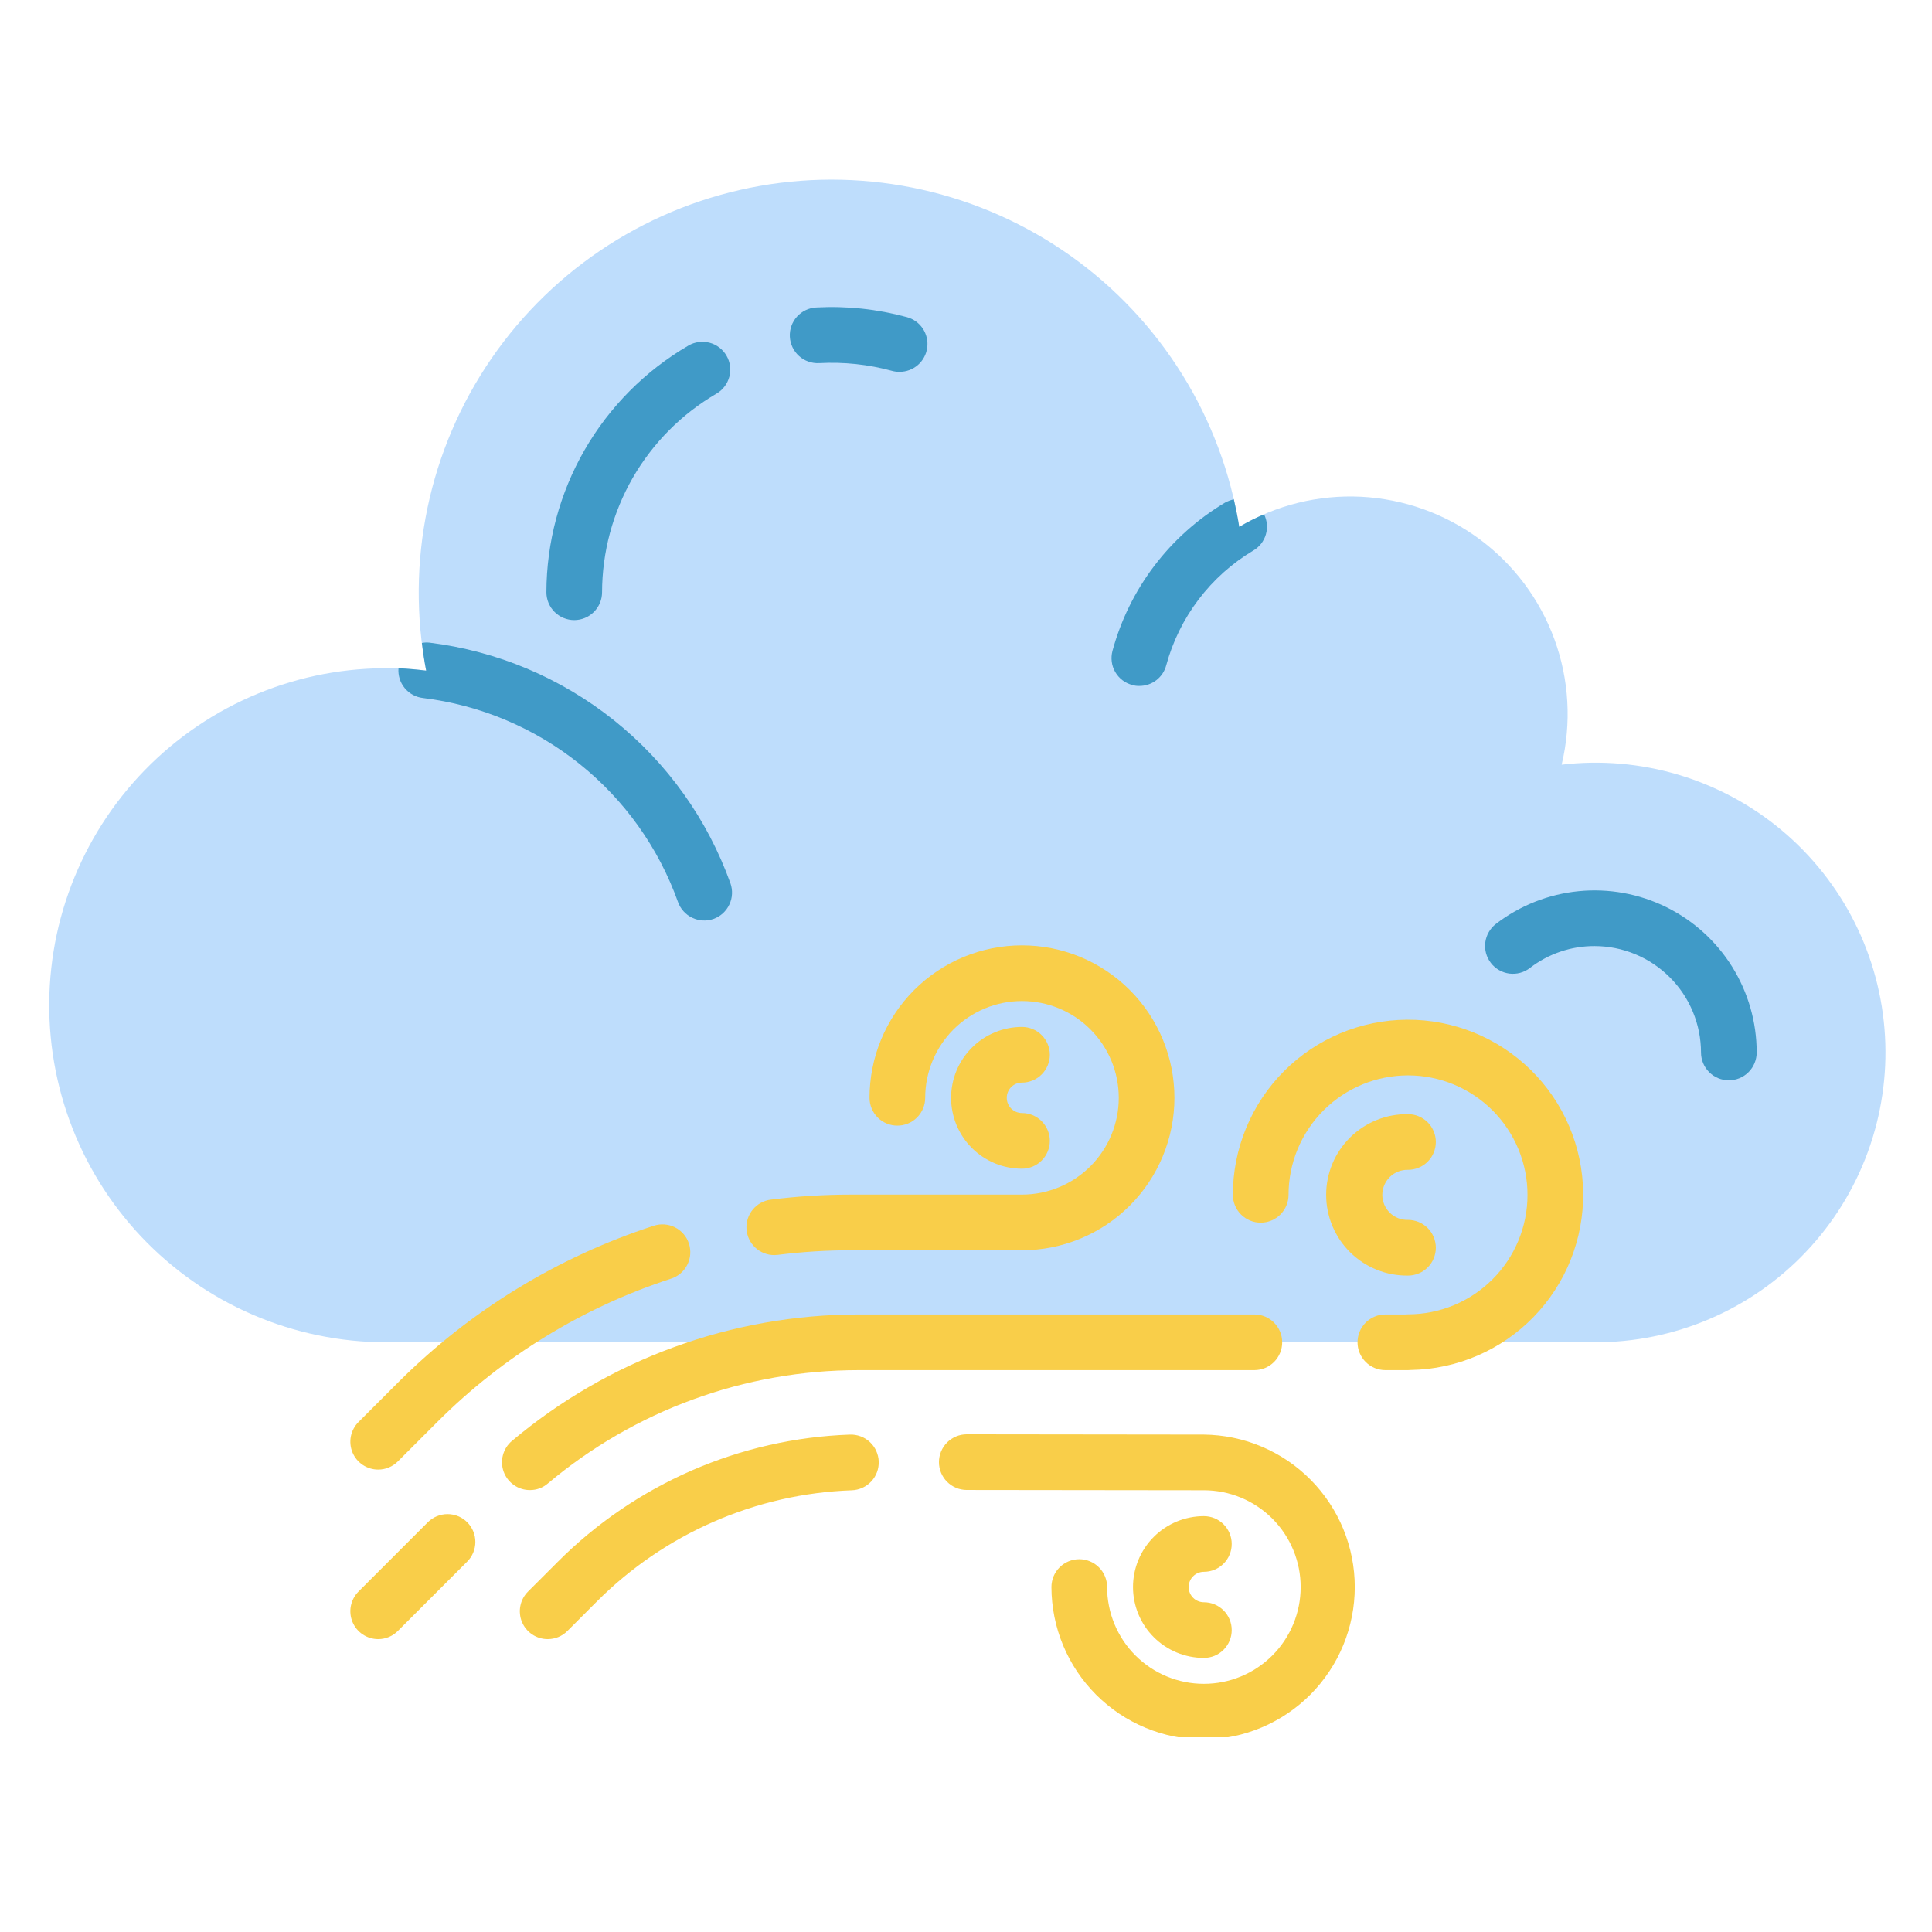 <svg xmlns="http://www.w3.org/2000/svg" xmlns:xlink="http://www.w3.org/1999/xlink" width="500" zoomAndPan="magnify" viewBox="0 0 375 375" height="500" preserveAspectRatio="xMidYMid meet" version="1.0"><defs><clipPath id="2c8ce95a26"><path d="M 182 278 L 263 278 L 263 337.203 L 182 337.203 Z M 182 278 " clip-rule="nonzero"/></clipPath></defs><rect x="-37.5" width="450" fill="#ffffff" y="-37.5" height="450" fill-opacity="1"/><rect x="-37.5" width="450" fill="#ffffff" y="-37.5" height="450" fill-opacity="1"/><path fill="#beddfc" d="M 309.512 260.539 C 310.469 260.543 311.426 260.52 312.379 260.477 C 313.336 260.43 314.289 260.359 315.238 260.266 C 316.191 260.172 317.141 260.055 318.086 259.914 C 319.031 259.77 319.973 259.605 320.91 259.414 C 321.848 259.223 322.777 259.008 323.703 258.773 C 324.629 258.535 325.551 258.273 326.461 257.988 C 327.375 257.703 328.281 257.395 329.176 257.066 C 330.074 256.734 330.961 256.379 331.84 256.004 C 332.719 255.629 333.59 255.23 334.449 254.809 C 335.305 254.391 336.152 253.949 336.988 253.484 C 337.828 253.02 338.648 252.535 339.461 252.031 C 340.273 251.523 341.07 251 341.855 250.453 C 342.641 249.906 343.41 249.34 344.168 248.754 C 344.922 248.168 345.664 247.562 346.387 246.941 C 347.113 246.316 347.82 245.676 348.516 245.016 C 349.207 244.355 349.883 243.68 350.539 242.984 C 351.195 242.293 351.836 241.582 352.457 240.855 C 353.078 240.129 353.684 239.387 354.266 238.629 C 354.848 237.871 355.414 237.102 355.957 236.316 C 356.504 235.527 357.027 234.73 357.531 233.918 C 358.035 233.105 358.516 232.277 358.977 231.441 C 359.438 230.605 359.879 229.754 360.297 228.895 C 360.715 228.035 361.113 227.168 361.484 226.285 C 361.859 225.406 362.211 224.516 362.539 223.621 C 362.867 222.723 363.172 221.816 363.457 220.902 C 363.738 219.988 363.996 219.07 364.234 218.141 C 364.469 217.215 364.68 216.285 364.867 215.348 C 365.055 214.41 365.219 213.469 365.359 212.52 C 365.5 211.574 365.617 210.625 365.707 209.676 C 365.801 208.723 365.867 207.77 365.91 206.816 C 365.953 205.859 365.973 204.902 365.965 203.949 C 365.961 202.992 365.93 202.035 365.875 201.082 C 365.82 200.129 365.742 199.176 365.637 198.223 C 365.535 197.273 365.406 196.324 365.258 195.383 C 365.105 194.438 364.93 193.5 364.73 192.562 C 364.531 191.629 364.309 190.699 364.062 189.773 C 363.816 188.852 363.547 187.934 363.25 187.023 C 362.957 186.113 362.641 185.211 362.301 184.32 C 361.961 183.426 361.602 182.539 361.215 181.664 C 360.832 180.789 360.426 179.926 359.996 179.07 C 359.566 178.215 359.117 177.371 358.645 176.539 C 358.176 175.707 357.684 174.891 357.168 174.082 C 356.656 173.277 356.121 172.484 355.566 171.703 C 355.016 170.926 354.441 170.16 353.848 169.41 C 353.254 168.66 352.645 167.926 352.012 167.207 C 351.383 166.488 350.734 165.785 350.07 165.098 C 349.402 164.414 348.719 163.742 348.02 163.094 C 347.32 162.441 346.602 161.809 345.871 161.195 C 345.137 160.578 344.391 159.984 343.629 159.406 C 342.863 158.832 342.086 158.273 341.297 157.738 C 340.504 157.199 339.699 156.684 338.883 156.188 C 338.066 155.691 337.234 155.219 336.395 154.766 C 335.551 154.312 334.699 153.879 333.836 153.469 C 332.973 153.059 332.098 152.672 331.215 152.309 C 330.332 151.941 329.438 151.598 328.539 151.277 C 327.637 150.957 326.727 150.66 325.812 150.387 C 324.895 150.113 323.973 149.863 323.043 149.637 C 322.117 149.41 321.18 149.207 320.242 149.031 C 319.305 148.852 318.359 148.695 317.414 148.566 C 316.465 148.434 315.516 148.328 314.562 148.246 C 313.609 148.164 312.656 148.105 311.699 148.07 C 310.746 148.035 309.789 148.027 308.832 148.043 C 307.879 148.059 306.922 148.098 305.969 148.16 C 305.016 148.223 304.062 148.312 303.113 148.426 C 303.594 146.418 303.926 144.387 304.109 142.332 C 304.293 140.277 304.328 138.223 304.207 136.164 C 304.09 134.102 303.824 132.062 303.406 130.043 C 302.988 128.023 302.426 126.043 301.719 124.105 C 301.012 122.168 300.168 120.293 299.184 118.48 C 298.203 116.664 297.094 114.934 295.859 113.281 C 294.621 111.629 293.273 110.078 291.809 108.625 C 290.344 107.172 288.781 105.832 287.121 104.605 C 285.461 103.383 283.723 102.285 281.898 101.316 C 280.078 100.348 278.199 99.516 276.254 98.824 C 274.312 98.129 272.328 97.582 270.305 97.18 C 268.281 96.777 266.242 96.523 264.18 96.418 C 262.121 96.316 260.062 96.363 258.012 96.562 C 255.957 96.762 253.93 97.105 251.926 97.602 C 249.926 98.098 247.969 98.738 246.062 99.52 C 244.152 100.301 242.309 101.219 240.535 102.27 C 240.324 100.965 240.082 99.66 239.809 98.367 C 239.531 97.07 239.227 95.781 238.887 94.504 C 238.547 93.223 238.18 91.953 237.777 90.691 C 237.375 89.43 236.941 88.176 236.477 86.938 C 236.012 85.695 235.52 84.469 234.996 83.25 C 234.469 82.035 233.914 80.832 233.332 79.645 C 232.746 78.457 232.133 77.285 231.492 76.125 C 230.848 74.969 230.176 73.828 229.477 72.703 C 228.777 71.578 228.051 70.469 227.297 69.383 C 226.543 68.293 225.762 67.223 224.957 66.172 C 224.148 65.121 223.316 64.094 222.461 63.086 C 221.602 62.074 220.719 61.09 219.812 60.125 C 218.906 59.16 217.973 58.219 217.02 57.297 C 216.066 56.379 215.09 55.484 214.094 54.613 C 213.094 53.742 212.078 52.898 211.035 52.078 C 209.996 51.258 208.938 50.465 207.859 49.695 C 206.777 48.93 205.68 48.191 204.566 47.477 C 203.449 46.762 202.316 46.078 201.164 45.422 C 200.016 44.766 198.852 44.137 197.668 43.539 C 196.488 42.938 195.293 42.367 194.082 41.828 C 192.875 41.289 191.652 40.781 190.418 40.301 C 189.184 39.82 187.938 39.371 186.68 38.953 C 185.426 38.539 184.156 38.152 182.883 37.797 C 181.605 37.441 180.32 37.117 179.031 36.828 C 177.738 36.535 176.441 36.277 175.137 36.051 C 173.832 35.824 172.52 35.629 171.207 35.469 C 169.891 35.305 168.574 35.176 167.254 35.082 C 165.934 34.984 164.609 34.922 163.285 34.891 C 161.961 34.859 160.641 34.859 159.316 34.895 C 157.992 34.93 156.668 34.996 155.348 35.098 C 154.027 35.199 152.711 35.332 151.398 35.496 C 150.082 35.66 148.773 35.859 147.469 36.09 C 146.164 36.32 144.867 36.582 143.578 36.879 C 142.285 37.172 141.004 37.5 139.727 37.859 C 138.453 38.215 137.188 38.605 135.934 39.027 C 134.676 39.449 133.434 39.898 132.199 40.383 C 130.965 40.867 129.746 41.379 128.539 41.922 C 127.328 42.465 126.137 43.039 124.957 43.641 C 123.777 44.242 122.613 44.875 121.465 45.535 C 120.316 46.195 119.188 46.883 118.074 47.598 C 116.957 48.316 115.863 49.059 114.785 49.828 C 113.711 50.602 112.652 51.398 111.613 52.219 C 110.578 53.043 109.559 53.891 108.562 54.766 C 107.57 55.637 106.594 56.535 105.645 57.457 C 104.695 58.379 103.766 59.324 102.863 60.289 C 101.957 61.258 101.078 62.246 100.223 63.258 C 99.367 64.27 98.539 65.301 97.734 66.355 C 96.93 67.406 96.152 68.477 95.402 69.57 C 94.652 70.66 93.926 71.77 93.23 72.895 C 92.535 74.023 91.867 75.164 91.227 76.324 C 90.59 77.484 89.98 78.66 89.398 79.848 C 88.816 81.039 88.266 82.242 87.746 83.461 C 87.223 84.68 86.734 85.906 86.273 87.148 C 85.812 88.391 85.383 89.645 84.984 90.906 C 84.586 92.168 84.219 93.441 83.883 94.723 C 83.547 96.004 83.246 97.293 82.973 98.59 C 82.703 99.887 82.465 101.188 82.258 102.496 C 82.051 103.805 81.875 105.117 81.734 106.434 C 81.594 107.75 81.484 109.07 81.406 110.391 C 81.332 111.715 81.289 113.035 81.277 114.359 C 81.266 115.684 81.289 117.008 81.344 118.332 C 81.398 119.656 81.484 120.977 81.605 122.293 C 81.727 123.613 81.879 124.93 82.066 126.238 C 82.25 127.551 82.469 128.855 82.719 130.156 C 81.617 130.027 80.508 129.922 79.402 129.848 C 78.293 129.773 77.184 129.727 76.07 129.707 C 74.961 129.688 73.852 129.699 72.738 129.734 C 71.629 129.773 70.52 129.84 69.414 129.934 C 68.305 130.027 67.203 130.152 66.102 130.301 C 65 130.453 63.906 130.633 62.812 130.836 C 61.723 131.043 60.637 131.277 59.555 131.539 C 58.477 131.801 57.402 132.09 56.34 132.406 C 55.273 132.723 54.219 133.066 53.168 133.438 C 52.121 133.809 51.086 134.207 50.059 134.629 C 49.031 135.051 48.016 135.5 47.008 135.977 C 46.004 136.449 45.012 136.949 44.035 137.477 C 43.055 138 42.09 138.551 41.141 139.125 C 40.188 139.703 39.254 140.301 38.332 140.922 C 37.41 141.543 36.508 142.191 35.621 142.859 C 34.734 143.527 33.863 144.219 33.012 144.93 C 32.156 145.641 31.324 146.375 30.508 147.133 C 29.695 147.887 28.898 148.664 28.125 149.457 C 27.348 150.254 26.594 151.07 25.859 151.902 C 25.125 152.738 24.414 153.59 23.723 154.461 C 23.031 155.328 22.363 156.219 21.719 157.121 C 21.074 158.027 20.453 158.945 19.852 159.883 C 19.254 160.82 18.68 161.77 18.129 162.734 C 17.582 163.699 17.055 164.68 16.555 165.672 C 16.055 166.664 15.582 167.668 15.133 168.684 C 14.684 169.699 14.262 170.727 13.863 171.766 C 13.469 172.805 13.098 173.852 12.754 174.906 C 12.41 175.965 12.094 177.031 11.805 178.102 C 11.516 179.176 11.254 180.254 11.02 181.34 C 10.785 182.426 10.582 183.52 10.402 184.613 C 10.223 185.711 10.074 186.812 9.953 187.918 C 9.828 189.02 9.734 190.129 9.668 191.238 C 9.602 192.348 9.566 193.457 9.555 194.566 C 9.547 195.68 9.566 196.789 9.613 197.898 C 9.66 199.008 9.734 200.117 9.84 201.223 C 9.941 202.328 10.074 203.434 10.234 204.531 C 10.395 205.633 10.582 206.727 10.797 207.816 C 11.016 208.906 11.258 209.988 11.527 211.066 C 11.797 212.145 12.098 213.215 12.422 214.277 C 12.746 215.34 13.102 216.395 13.48 217.438 C 13.859 218.48 14.262 219.516 14.695 220.539 C 15.129 221.562 15.586 222.574 16.066 223.578 C 16.551 224.578 17.059 225.562 17.594 226.539 C 18.125 227.512 18.684 228.473 19.27 229.418 C 19.852 230.367 20.457 231.297 21.086 232.211 C 21.715 233.129 22.371 234.027 23.047 234.906 C 23.723 235.789 24.418 236.652 25.137 237.5 C 25.859 238.348 26.598 239.176 27.359 239.984 C 28.125 240.793 28.906 241.578 29.707 242.348 C 30.508 243.117 31.332 243.867 32.172 244.594 C 33.012 245.32 33.871 246.023 34.746 246.707 C 35.621 247.391 36.516 248.051 37.426 248.688 C 38.336 249.328 39.262 249.941 40.199 250.531 C 41.141 251.121 42.098 251.688 43.066 252.23 C 44.039 252.773 45.02 253.289 46.016 253.781 C 47.012 254.273 48.023 254.738 49.043 255.18 C 50.062 255.621 51.094 256.035 52.133 256.422 C 53.176 256.809 54.227 257.172 55.285 257.504 C 56.344 257.84 57.41 258.148 58.488 258.426 C 59.562 258.707 60.645 258.961 61.73 259.184 C 62.82 259.41 63.914 259.605 65.012 259.777 C 66.109 259.945 67.211 260.086 68.316 260.199 C 69.422 260.312 70.531 260.398 71.641 260.453 C 72.75 260.512 73.859 260.539 74.969 260.539 Z M 309.512 260.539 " fill-opacity="1" fill-rule="nonzero"/><path fill="#409ac7" d="M 138.504 178.363 C 138.168 178.48 137.824 178.566 137.473 178.617 C 137.121 178.668 136.766 178.684 136.41 178.664 C 136.059 178.645 135.707 178.594 135.363 178.504 C 135.016 178.418 134.684 178.297 134.363 178.141 C 134.043 177.988 133.738 177.805 133.453 177.594 C 133.168 177.379 132.91 177.141 132.672 176.879 C 132.434 176.613 132.223 176.328 132.039 176.023 C 131.859 175.715 131.707 175.395 131.59 175.059 C 130.652 172.438 129.539 169.895 128.25 167.426 C 126.961 164.961 125.504 162.594 123.887 160.324 C 122.27 158.059 120.504 155.914 118.59 153.895 C 116.676 151.871 114.633 149.992 112.457 148.254 C 110.285 146.512 108 144.934 105.609 143.512 C 103.215 142.086 100.734 140.836 98.168 139.758 C 95.602 138.676 92.973 137.777 90.281 137.062 C 87.594 136.348 84.863 135.82 82.102 135.484 C 81.758 135.445 81.422 135.371 81.09 135.27 C 80.762 135.164 80.445 135.031 80.141 134.867 C 79.836 134.703 79.551 134.508 79.285 134.289 C 79.02 134.07 78.773 133.828 78.555 133.559 C 78.336 133.293 78.145 133.008 77.977 132.703 C 77.812 132.398 77.68 132.082 77.574 131.754 C 77.473 131.422 77.402 131.086 77.363 130.742 C 77.324 130.398 77.32 130.055 77.348 129.711 C 79.137 129.77 80.961 129.957 82.719 130.172 C 82.379 128.414 82.102 126.621 81.887 124.801 C 82.375 124.703 82.871 124.684 83.367 124.738 C 86.629 125.141 89.848 125.766 93.02 126.613 C 96.195 127.457 99.297 128.52 102.324 129.793 C 105.352 131.07 108.277 132.547 111.102 134.227 C 113.926 135.906 116.621 137.77 119.188 139.824 C 121.754 141.875 124.164 144.094 126.426 146.48 C 128.684 148.863 130.77 151.395 132.676 154.066 C 134.586 156.742 136.305 159.531 137.828 162.445 C 139.352 165.355 140.668 168.355 141.777 171.449 C 141.895 171.781 141.98 172.125 142.031 172.477 C 142.082 172.828 142.098 173.18 142.078 173.535 C 142.062 173.891 142.008 174.238 141.922 174.582 C 141.836 174.926 141.715 175.258 141.562 175.578 C 141.414 175.902 141.23 176.203 141.02 176.488 C 140.809 176.773 140.57 177.035 140.309 177.273 C 140.047 177.512 139.766 177.723 139.461 177.906 C 139.156 178.09 138.84 178.242 138.504 178.363 Z M 138.504 178.363 " fill-opacity="1" fill-rule="nonzero"/><path fill="#409ac7" d="M 174.617 72.18 C 174.133 72.184 173.656 72.121 173.188 71.996 C 168.543 70.73 163.812 70.227 159.004 70.484 C 158.648 70.504 158.297 70.488 157.945 70.438 C 157.594 70.387 157.25 70.305 156.914 70.184 C 156.578 70.066 156.258 69.918 155.953 69.738 C 155.648 69.555 155.363 69.348 155.098 69.109 C 154.832 68.871 154.594 68.609 154.383 68.328 C 154.168 68.043 153.984 67.738 153.832 67.418 C 153.68 67.098 153.559 66.766 153.469 66.422 C 153.383 66.078 153.328 65.73 153.309 65.375 C 153.289 65.02 153.305 64.668 153.355 64.316 C 153.406 63.965 153.492 63.621 153.609 63.285 C 153.727 62.949 153.875 62.629 154.059 62.324 C 154.238 62.02 154.449 61.734 154.684 61.469 C 154.922 61.203 155.184 60.965 155.469 60.754 C 155.75 60.539 156.055 60.355 156.375 60.203 C 156.695 60.051 157.027 59.93 157.371 59.84 C 157.715 59.754 158.066 59.699 158.418 59.68 C 164.395 59.363 170.27 59.988 176.043 61.559 C 176.672 61.734 177.254 62.012 177.781 62.395 C 178.312 62.777 178.758 63.242 179.121 63.785 C 179.48 64.332 179.734 64.922 179.883 65.562 C 180.027 66.199 180.059 66.84 179.973 67.488 C 179.883 68.137 179.688 68.75 179.375 69.324 C 179.066 69.902 178.668 70.406 178.176 70.836 C 177.684 71.266 177.129 71.598 176.52 71.828 C 175.906 72.059 175.273 72.172 174.617 72.172 Z M 174.617 72.18 " fill-opacity="1" fill-rule="nonzero"/><path fill="#409ac7" d="M 111.457 120.359 C 111.102 120.359 110.75 120.324 110.402 120.254 C 110.055 120.184 109.719 120.082 109.391 119.945 C 109.062 119.812 108.75 119.645 108.457 119.445 C 108.16 119.25 107.891 119.027 107.637 118.773 C 107.387 118.523 107.164 118.25 106.965 117.957 C 106.77 117.66 106.602 117.352 106.469 117.023 C 106.332 116.695 106.23 116.359 106.16 116.012 C 106.09 115.66 106.055 115.312 106.055 114.957 C 106.059 112.543 106.223 110.141 106.539 107.75 C 106.859 105.355 107.328 102.996 107.953 100.668 C 108.582 98.336 109.355 96.055 110.277 93.828 C 111.199 91.598 112.262 89.438 113.465 87.348 C 114.672 85.254 116.004 83.25 117.469 81.332 C 118.934 79.418 120.52 77.602 122.219 75.891 C 123.922 74.18 125.727 72.586 127.633 71.109 C 129.543 69.637 131.539 68.289 133.625 67.074 C 133.93 66.895 134.25 66.75 134.586 66.633 C 134.922 66.52 135.266 66.438 135.617 66.391 C 135.969 66.344 136.32 66.332 136.676 66.352 C 137.031 66.375 137.379 66.43 137.723 66.523 C 138.066 66.613 138.395 66.734 138.715 66.891 C 139.031 67.047 139.332 67.234 139.613 67.449 C 139.898 67.664 140.156 67.906 140.391 68.172 C 140.625 68.438 140.832 68.723 141.008 69.031 C 141.188 69.336 141.336 69.656 141.449 69.992 C 141.566 70.328 141.645 70.672 141.691 71.023 C 141.742 71.375 141.754 71.727 141.73 72.082 C 141.707 72.438 141.652 72.785 141.562 73.129 C 141.473 73.469 141.348 73.801 141.191 74.121 C 141.035 74.438 140.852 74.738 140.633 75.02 C 140.418 75.305 140.18 75.562 139.914 75.797 C 139.648 76.031 139.359 76.238 139.055 76.414 C 137.375 77.395 135.77 78.477 134.234 79.664 C 132.695 80.852 131.242 82.137 129.875 83.512 C 128.504 84.891 127.23 86.352 126.051 87.895 C 124.871 89.438 123.797 91.051 122.828 92.73 C 121.859 94.414 121.004 96.152 120.262 97.949 C 119.52 99.742 118.895 101.578 118.391 103.453 C 117.887 105.328 117.508 107.23 117.25 109.156 C 116.996 111.082 116.863 113.016 116.859 114.957 C 116.859 115.312 116.824 115.66 116.754 116.012 C 116.688 116.359 116.582 116.695 116.449 117.023 C 116.312 117.352 116.145 117.66 115.949 117.957 C 115.75 118.25 115.527 118.523 115.277 118.773 C 115.027 119.027 114.754 119.25 114.457 119.445 C 114.164 119.645 113.852 119.812 113.523 119.945 C 113.195 120.082 112.859 120.184 112.512 120.254 C 112.164 120.324 111.812 120.359 111.457 120.359 Z M 111.457 120.359 " fill-opacity="1" fill-rule="nonzero"/><path fill="#409ac7" d="M 335.57 209.688 C 335.215 209.688 334.863 209.652 334.516 209.582 C 334.168 209.512 333.828 209.41 333.5 209.273 C 333.176 209.141 332.863 208.973 332.566 208.777 C 332.273 208.578 332 208.355 331.75 208.105 C 331.5 207.852 331.273 207.582 331.078 207.285 C 330.879 206.992 330.715 206.68 330.578 206.352 C 330.441 206.023 330.34 205.688 330.27 205.336 C 330.199 204.988 330.168 204.637 330.168 204.285 C 330.164 203.609 330.133 202.934 330.062 202.262 C 329.996 201.59 329.898 200.922 329.766 200.258 C 329.633 199.594 329.465 198.938 329.27 198.293 C 329.074 197.645 328.844 197.012 328.586 196.387 C 328.324 195.762 328.035 195.152 327.719 194.555 C 327.398 193.961 327.051 193.379 326.676 192.816 C 326.301 192.258 325.898 191.715 325.469 191.191 C 325.039 190.668 324.586 190.168 324.105 189.691 C 323.629 189.211 323.129 188.758 322.605 188.332 C 322.082 187.902 321.543 187.5 320.98 187.125 C 320.418 186.746 319.84 186.398 319.242 186.082 C 318.645 185.762 318.035 185.473 317.41 185.215 C 316.785 184.953 316.152 184.727 315.504 184.531 C 314.859 184.332 314.203 184.168 313.539 184.035 C 312.879 183.902 312.211 183.805 311.535 183.734 C 310.863 183.668 310.188 183.633 309.512 183.633 C 307.238 183.625 305.027 183.984 302.875 184.715 C 300.723 185.445 298.746 186.504 296.945 187.895 C 296.664 188.109 296.363 188.297 296.047 188.453 C 295.727 188.609 295.398 188.734 295.055 188.828 C 294.711 188.922 294.363 188.977 294.012 189 C 293.656 189.023 293.305 189.012 292.953 188.969 C 292.602 188.922 292.258 188.84 291.922 188.727 C 291.586 188.613 291.262 188.469 290.957 188.293 C 290.648 188.113 290.359 187.91 290.094 187.676 C 289.828 187.441 289.586 187.184 289.371 186.902 C 289.152 186.621 288.965 186.32 288.809 186.004 C 288.652 185.688 288.527 185.355 288.434 185.012 C 288.344 184.672 288.285 184.324 288.262 183.969 C 288.238 183.613 288.25 183.262 288.297 182.91 C 288.34 182.559 288.422 182.215 288.535 181.879 C 288.648 181.543 288.793 181.219 288.973 180.914 C 289.148 180.605 289.355 180.32 289.586 180.051 C 289.82 179.785 290.078 179.543 290.359 179.328 C 291.52 178.438 292.734 177.633 294.004 176.914 C 295.277 176.195 296.59 175.566 297.949 175.027 C 299.309 174.492 300.699 174.051 302.117 173.707 C 303.539 173.367 304.973 173.121 306.426 172.98 C 307.883 172.836 309.34 172.793 310.797 172.855 C 312.258 172.914 313.707 173.074 315.141 173.336 C 316.578 173.598 317.992 173.957 319.379 174.414 C 320.766 174.875 322.113 175.426 323.426 176.07 C 324.734 176.719 325.992 177.453 327.203 178.273 C 328.41 179.094 329.555 179.996 330.637 180.977 C 331.719 181.957 332.727 183.008 333.664 184.129 C 334.602 185.25 335.453 186.434 336.227 187.672 C 336.996 188.914 337.68 190.199 338.27 191.535 C 338.863 192.871 339.359 194.242 339.762 195.645 C 340.164 197.051 340.465 198.477 340.668 199.922 C 340.871 201.371 340.973 202.824 340.973 204.285 C 340.973 204.637 340.938 204.988 340.867 205.336 C 340.797 205.684 340.695 206.023 340.559 206.352 C 340.422 206.68 340.258 206.988 340.059 207.285 C 339.863 207.578 339.641 207.852 339.387 208.102 C 339.137 208.355 338.863 208.578 338.57 208.773 C 338.273 208.973 337.965 209.137 337.637 209.273 C 337.309 209.41 336.973 209.512 336.621 209.582 C 336.273 209.652 335.922 209.688 335.57 209.688 Z M 335.57 209.688 " fill-opacity="1" fill-rule="nonzero"/><path fill="#409ac7" d="M 243.254 106.863 C 241.199 108.09 239.277 109.504 237.492 111.098 C 235.711 112.695 234.094 114.445 232.648 116.355 C 231.199 118.262 229.949 120.289 228.891 122.438 C 227.836 124.586 226.992 126.812 226.367 129.125 C 226.215 129.699 225.977 130.238 225.648 130.734 C 225.316 131.23 224.918 131.66 224.445 132.023 C 223.973 132.387 223.453 132.664 222.891 132.855 C 222.324 133.043 221.746 133.141 221.148 133.137 C 220.676 133.152 220.211 133.09 219.758 132.953 C 219.418 132.859 219.086 132.738 218.766 132.582 C 218.445 132.426 218.148 132.242 217.863 132.027 C 217.582 131.812 217.324 131.57 217.09 131.305 C 216.855 131.039 216.648 130.75 216.469 130.445 C 216.293 130.137 216.145 129.816 216.031 129.48 C 215.918 129.145 215.836 128.801 215.793 128.449 C 215.746 128.098 215.734 127.742 215.758 127.391 C 215.781 127.035 215.84 126.688 215.93 126.344 C 216.738 123.359 217.828 120.477 219.191 117.699 C 220.555 114.922 222.176 112.301 224.043 109.836 C 225.914 107.367 228.004 105.105 230.309 103.043 C 232.617 100.98 235.098 99.156 237.758 97.57 C 238.301 97.27 238.879 97.055 239.488 96.922 C 239.887 98.684 240.258 100.473 240.535 102.266 C 242.086 101.34 243.691 100.527 245.352 99.824 C 245.504 100.129 245.625 100.441 245.719 100.766 C 245.809 101.094 245.871 101.422 245.898 101.762 C 245.93 102.098 245.926 102.434 245.895 102.77 C 245.859 103.105 245.793 103.438 245.695 103.762 C 245.602 104.086 245.473 104.398 245.316 104.695 C 245.164 104.996 244.98 105.281 244.77 105.547 C 244.562 105.812 244.328 106.055 244.074 106.277 C 243.82 106.5 243.547 106.695 243.254 106.863 Z M 243.254 106.863 " fill-opacity="1" fill-rule="nonzero"/><path fill="#f9ce49" d="M 73.406 285.246 C 72.871 285.246 72.348 285.168 71.836 285.012 C 71.324 284.855 70.848 284.629 70.402 284.332 C 69.961 284.035 69.57 283.684 69.23 283.27 C 68.891 282.855 68.621 282.402 68.414 281.91 C 68.211 281.414 68.082 280.902 68.031 280.371 C 67.977 279.84 68.004 279.312 68.105 278.789 C 68.211 278.266 68.387 277.766 68.641 277.297 C 68.891 276.824 69.207 276.398 69.582 276.02 L 77.352 268.254 C 84.297 261.324 91.953 255.297 100.32 250.172 C 108.688 245.051 117.535 240.969 126.863 237.93 C 127.199 237.816 127.547 237.738 127.902 237.691 C 128.258 237.648 128.613 237.637 128.969 237.664 C 129.324 237.688 129.676 237.75 130.02 237.844 C 130.363 237.938 130.695 238.066 131.012 238.227 C 131.332 238.387 131.633 238.578 131.914 238.797 C 132.195 239.02 132.453 239.266 132.684 239.535 C 132.918 239.805 133.121 240.098 133.297 240.41 C 133.469 240.719 133.613 241.047 133.723 241.387 C 133.832 241.727 133.91 242.07 133.949 242.426 C 133.992 242.781 133.996 243.137 133.969 243.492 C 133.938 243.848 133.875 244.199 133.777 244.543 C 133.68 244.887 133.547 245.215 133.383 245.531 C 133.219 245.852 133.027 246.148 132.805 246.426 C 132.578 246.707 132.332 246.961 132.059 247.191 C 131.785 247.418 131.492 247.621 131.18 247.793 C 130.863 247.961 130.539 248.102 130.195 248.207 C 121.68 250.98 113.602 254.707 105.961 259.387 C 98.32 264.062 91.332 269.566 84.992 275.895 L 77.223 283.66 C 76.719 284.168 76.133 284.559 75.473 284.836 C 74.812 285.109 74.121 285.246 73.406 285.246 Z M 73.406 285.246 " fill-opacity="1" fill-rule="nonzero"/><path fill="#f9ce49" d="M 150.297 243.613 C 149.957 243.613 149.617 243.582 149.281 243.52 C 148.949 243.453 148.621 243.359 148.305 243.234 C 147.988 243.109 147.684 242.957 147.395 242.773 C 147.105 242.59 146.84 242.383 146.59 242.152 C 146.34 241.918 146.117 241.664 145.914 241.387 C 145.715 241.109 145.543 240.82 145.398 240.508 C 145.25 240.199 145.137 239.883 145.051 239.551 C 144.969 239.219 144.914 238.887 144.895 238.543 C 144.871 238.203 144.883 237.863 144.926 237.527 C 144.969 237.188 145.043 236.855 145.148 236.531 C 145.254 236.207 145.391 235.895 145.555 235.598 C 145.719 235.301 145.91 235.02 146.129 234.758 C 146.348 234.492 146.59 234.254 146.852 234.039 C 147.117 233.82 147.398 233.629 147.695 233.469 C 147.996 233.305 148.309 233.168 148.633 233.066 C 148.957 232.961 149.289 232.887 149.629 232.848 C 154.793 232.195 159.98 231.871 165.191 231.871 L 198.363 231.871 C 198.98 231.871 199.594 231.84 200.207 231.781 C 200.82 231.719 201.426 231.629 202.031 231.512 C 202.633 231.391 203.23 231.242 203.816 231.062 C 204.406 230.883 204.984 230.676 205.555 230.441 C 206.121 230.207 206.676 229.941 207.219 229.652 C 207.762 229.363 208.289 229.047 208.801 228.707 C 209.312 228.363 209.805 227.996 210.281 227.605 C 210.758 227.219 211.215 226.805 211.648 226.371 C 212.082 225.934 212.496 225.48 212.887 225.004 C 213.277 224.527 213.641 224.035 213.984 223.523 C 214.328 223.012 214.641 222.484 214.934 221.941 C 215.223 221.398 215.484 220.844 215.719 220.273 C 215.957 219.707 216.164 219.129 216.34 218.539 C 216.52 217.949 216.668 217.355 216.789 216.75 C 216.91 216.148 217 215.539 217.059 214.926 C 217.121 214.316 217.152 213.703 217.152 213.086 C 217.152 212.473 217.121 211.859 217.059 211.246 C 217 210.633 216.91 210.023 216.789 209.422 C 216.672 208.816 216.52 208.223 216.344 207.633 C 216.164 207.043 215.957 206.465 215.723 205.898 C 215.484 205.328 215.223 204.773 214.934 204.23 C 214.645 203.688 214.328 203.16 213.984 202.648 C 213.645 202.137 213.277 201.645 212.887 201.168 C 212.496 200.695 212.086 200.238 211.648 199.805 C 211.215 199.367 210.758 198.957 210.285 198.566 C 209.809 198.176 209.316 197.809 208.805 197.465 C 208.293 197.125 207.766 196.809 207.223 196.52 C 206.68 196.23 206.125 195.965 205.555 195.73 C 204.988 195.496 204.41 195.289 203.82 195.109 C 203.23 194.93 202.637 194.781 202.031 194.66 C 201.43 194.543 200.82 194.449 200.207 194.391 C 199.598 194.332 198.98 194.301 198.367 194.301 C 197.75 194.301 197.137 194.328 196.527 194.391 C 195.914 194.449 195.305 194.539 194.703 194.66 C 194.098 194.781 193.504 194.93 192.914 195.109 C 192.324 195.285 191.746 195.492 191.18 195.73 C 190.609 195.965 190.055 196.227 189.512 196.516 C 188.969 196.809 188.441 197.121 187.93 197.465 C 187.418 197.805 186.926 198.172 186.449 198.562 C 185.973 198.953 185.52 199.367 185.082 199.801 C 184.648 200.234 184.234 200.691 183.844 201.168 C 183.453 201.641 183.09 202.137 182.746 202.648 C 182.406 203.156 182.09 203.684 181.801 204.227 C 181.508 204.77 181.246 205.324 181.012 205.895 C 180.773 206.461 180.566 207.039 180.391 207.629 C 180.211 208.219 180.062 208.812 179.941 209.418 C 179.82 210.02 179.73 210.629 179.672 211.242 C 179.609 211.852 179.578 212.469 179.578 213.082 C 179.578 213.438 179.543 213.789 179.477 214.137 C 179.406 214.484 179.305 214.82 179.168 215.148 C 179.031 215.477 178.867 215.789 178.668 216.082 C 178.473 216.379 178.246 216.652 177.996 216.902 C 177.746 217.152 177.473 217.379 177.18 217.574 C 176.883 217.773 176.57 217.938 176.246 218.074 C 175.918 218.211 175.578 218.312 175.23 218.383 C 174.883 218.449 174.531 218.484 174.176 218.484 C 173.82 218.484 173.473 218.449 173.121 218.383 C 172.773 218.312 172.438 218.211 172.109 218.074 C 171.781 217.938 171.469 217.773 171.176 217.574 C 170.879 217.379 170.609 217.152 170.355 216.902 C 170.105 216.652 169.883 216.379 169.684 216.082 C 169.488 215.789 169.32 215.477 169.188 215.148 C 169.051 214.82 168.949 214.484 168.879 214.137 C 168.809 213.789 168.773 213.438 168.773 213.082 C 168.773 212.113 168.82 211.145 168.918 210.184 C 169.012 209.219 169.152 208.262 169.344 207.309 C 169.531 206.359 169.766 205.422 170.047 204.492 C 170.328 203.566 170.656 202.652 171.027 201.758 C 171.398 200.863 171.812 199.988 172.27 199.133 C 172.727 198.277 173.223 197.449 173.762 196.645 C 174.301 195.836 174.875 195.059 175.492 194.309 C 176.105 193.562 176.758 192.844 177.441 192.16 C 178.125 191.473 178.844 190.824 179.594 190.207 C 180.344 189.594 181.121 189.016 181.926 188.48 C 182.73 187.941 183.562 187.441 184.418 186.984 C 185.27 186.527 186.145 186.113 187.043 185.742 C 187.938 185.375 188.848 185.047 189.773 184.766 C 190.703 184.484 191.641 184.25 192.594 184.059 C 193.543 183.871 194.5 183.73 195.465 183.633 C 196.43 183.539 197.395 183.492 198.363 183.492 C 199.336 183.492 200.301 183.539 201.266 183.633 C 202.23 183.73 203.188 183.871 204.137 184.059 C 205.09 184.25 206.027 184.484 206.953 184.766 C 207.883 185.047 208.793 185.375 209.688 185.742 C 210.586 186.113 211.461 186.527 212.312 186.984 C 213.168 187.441 214 187.941 214.805 188.48 C 215.609 189.016 216.387 189.594 217.137 190.207 C 217.887 190.824 218.605 191.473 219.289 192.16 C 219.973 192.844 220.625 193.562 221.238 194.309 C 221.855 195.059 222.43 195.836 222.969 196.645 C 223.508 197.449 224.004 198.277 224.461 199.133 C 224.918 199.988 225.332 200.863 225.703 201.758 C 226.074 202.652 226.398 203.566 226.68 204.492 C 226.965 205.422 227.199 206.359 227.387 207.309 C 227.578 208.262 227.719 209.219 227.812 210.184 C 227.91 211.145 227.957 212.113 227.957 213.082 C 227.957 214.051 227.91 215.02 227.812 215.984 C 227.719 216.945 227.578 217.906 227.387 218.855 C 227.199 219.805 226.965 220.746 226.68 221.672 C 226.398 222.598 226.074 223.512 225.703 224.406 C 225.332 225.301 224.918 226.176 224.461 227.031 C 224.004 227.887 223.508 228.715 222.969 229.523 C 222.43 230.328 221.855 231.105 221.238 231.855 C 220.625 232.605 219.973 233.32 219.289 234.008 C 218.605 234.691 217.887 235.34 217.137 235.957 C 216.387 236.57 215.609 237.148 214.805 237.688 C 214 238.223 213.168 238.723 212.312 239.18 C 211.461 239.637 210.586 240.051 209.688 240.422 C 208.793 240.793 207.883 241.117 206.953 241.398 C 206.027 241.68 205.09 241.914 204.137 242.105 C 203.188 242.293 202.23 242.438 201.266 242.531 C 200.301 242.625 199.336 242.672 198.363 242.672 L 165.191 242.672 C 160.438 242.676 155.703 242.973 150.988 243.566 C 150.758 243.594 150.527 243.609 150.297 243.613 Z M 150.297 243.613 " fill-opacity="1" fill-rule="nonzero"/><path fill="#f9ce49" d="M 198.363 226.844 C 197.461 226.844 196.566 226.758 195.68 226.582 C 194.793 226.406 193.934 226.145 193.098 225.797 C 192.266 225.453 191.473 225.027 190.719 224.527 C 189.969 224.023 189.273 223.453 188.637 222.816 C 187.996 222.176 187.426 221.48 186.926 220.73 C 186.422 219.98 186 219.188 185.652 218.352 C 185.309 217.516 185.047 216.656 184.871 215.77 C 184.695 214.883 184.605 213.988 184.605 213.086 C 184.605 212.184 184.695 211.289 184.871 210.402 C 185.047 209.516 185.309 208.656 185.652 207.82 C 186 206.984 186.422 206.191 186.926 205.441 C 187.426 204.691 187.996 203.996 188.637 203.355 C 189.273 202.719 189.969 202.148 190.719 201.645 C 191.473 201.145 192.266 200.719 193.098 200.375 C 193.934 200.027 194.793 199.766 195.68 199.59 C 196.566 199.414 197.461 199.324 198.363 199.324 C 198.719 199.324 199.07 199.359 199.418 199.43 C 199.766 199.5 200.105 199.602 200.434 199.738 C 200.762 199.871 201.07 200.039 201.367 200.238 C 201.66 200.434 201.934 200.656 202.184 200.91 C 202.438 201.16 202.66 201.434 202.855 201.727 C 203.055 202.023 203.219 202.332 203.355 202.66 C 203.492 202.988 203.594 203.328 203.664 203.676 C 203.734 204.023 203.77 204.375 203.77 204.727 C 203.77 205.082 203.734 205.434 203.664 205.781 C 203.594 206.129 203.492 206.469 203.355 206.797 C 203.219 207.125 203.055 207.434 202.855 207.73 C 202.66 208.023 202.438 208.297 202.184 208.547 C 201.934 208.801 201.66 209.023 201.367 209.219 C 201.07 209.418 200.762 209.582 200.434 209.719 C 200.105 209.855 199.766 209.957 199.418 210.027 C 199.07 210.098 198.719 210.133 198.363 210.133 C 197.973 210.133 197.598 210.207 197.234 210.355 C 196.871 210.504 196.555 210.719 196.277 210.996 C 196 211.273 195.785 211.594 195.637 211.953 C 195.484 212.316 195.41 212.695 195.41 213.086 C 195.41 213.477 195.484 213.855 195.637 214.215 C 195.785 214.578 196 214.898 196.277 215.176 C 196.555 215.453 196.871 215.664 197.234 215.816 C 197.598 215.965 197.973 216.039 198.363 216.039 C 198.719 216.039 199.07 216.074 199.418 216.145 C 199.766 216.215 200.105 216.316 200.434 216.449 C 200.762 216.586 201.07 216.754 201.367 216.949 C 201.66 217.148 201.934 217.371 202.184 217.621 C 202.438 217.875 202.66 218.145 202.855 218.441 C 203.055 218.734 203.219 219.047 203.355 219.375 C 203.492 219.703 203.594 220.039 203.664 220.387 C 203.734 220.738 203.77 221.086 203.77 221.441 C 203.77 221.797 203.734 222.148 203.664 222.496 C 203.594 222.844 203.492 223.184 203.355 223.512 C 203.219 223.836 203.055 224.148 202.855 224.445 C 202.66 224.738 202.438 225.012 202.184 225.262 C 201.934 225.512 201.66 225.738 201.367 225.934 C 201.07 226.133 200.762 226.297 200.434 226.434 C 200.105 226.57 199.766 226.672 199.418 226.742 C 199.07 226.809 198.719 226.844 198.363 226.844 Z M 198.363 226.844 " fill-opacity="1" fill-rule="nonzero"/><path fill="#f9ce49" d="M 73.406 318.152 C 72.871 318.152 72.348 318.074 71.836 317.918 C 71.324 317.762 70.848 317.535 70.402 317.238 C 69.961 316.941 69.57 316.59 69.23 316.176 C 68.891 315.762 68.621 315.309 68.414 314.816 C 68.211 314.32 68.082 313.809 68.031 313.277 C 67.977 312.746 68.004 312.219 68.105 311.695 C 68.211 311.172 68.387 310.672 68.641 310.203 C 68.891 309.73 69.207 309.305 69.582 308.926 L 83.035 295.473 C 83.289 295.223 83.559 294.996 83.855 294.801 C 84.152 294.602 84.461 294.434 84.789 294.301 C 85.117 294.164 85.457 294.059 85.805 293.992 C 86.152 293.922 86.504 293.887 86.859 293.887 C 87.215 293.887 87.566 293.918 87.914 293.988 C 88.262 294.059 88.602 294.16 88.93 294.297 C 89.258 294.434 89.566 294.598 89.863 294.797 C 90.16 294.992 90.434 295.219 90.684 295.469 C 90.934 295.719 91.156 295.992 91.355 296.289 C 91.551 296.582 91.719 296.895 91.855 297.223 C 91.992 297.551 92.094 297.891 92.164 298.238 C 92.23 298.586 92.266 298.938 92.266 299.293 C 92.266 299.648 92.23 300 92.16 300.348 C 92.09 300.695 91.988 301.035 91.852 301.359 C 91.715 301.688 91.551 302 91.352 302.297 C 91.152 302.59 90.93 302.863 90.676 303.113 L 77.223 316.566 C 76.719 317.074 76.133 317.469 75.473 317.742 C 74.812 318.016 74.121 318.152 73.406 318.152 Z M 73.406 318.152 " fill-opacity="1" fill-rule="nonzero"/><path fill="#f9ce49" d="M 102.844 289.223 C 102.289 289.223 101.75 289.141 101.219 288.973 C 100.691 288.809 100.199 288.566 99.746 288.246 C 99.293 287.93 98.898 287.551 98.559 287.113 C 98.223 286.676 97.957 286.195 97.766 285.676 C 97.578 285.152 97.469 284.617 97.445 284.062 C 97.418 283.512 97.477 282.965 97.621 282.43 C 97.762 281.895 97.98 281.395 98.277 280.926 C 98.574 280.457 98.934 280.047 99.359 279.688 C 104.031 275.758 109.008 272.262 114.293 269.203 C 119.578 266.145 125.09 263.57 130.824 261.477 C 136.562 259.383 142.434 257.801 148.449 256.738 C 154.461 255.672 160.52 255.141 166.625 255.137 L 243.469 255.137 C 243.824 255.137 244.176 255.172 244.523 255.238 C 244.871 255.309 245.207 255.41 245.535 255.547 C 245.863 255.684 246.176 255.848 246.469 256.047 C 246.766 256.242 247.039 256.469 247.289 256.719 C 247.539 256.969 247.766 257.242 247.961 257.539 C 248.156 257.832 248.324 258.145 248.461 258.473 C 248.598 258.801 248.699 259.137 248.77 259.484 C 248.836 259.832 248.871 260.184 248.871 260.539 C 248.871 260.895 248.836 261.246 248.77 261.594 C 248.699 261.941 248.598 262.277 248.461 262.605 C 248.324 262.934 248.156 263.246 247.961 263.539 C 247.766 263.836 247.539 264.109 247.289 264.359 C 247.039 264.609 246.766 264.832 246.469 265.031 C 246.176 265.227 245.863 265.395 245.535 265.531 C 245.207 265.664 244.871 265.77 244.523 265.836 C 244.176 265.906 243.824 265.941 243.469 265.941 L 166.625 265.941 C 161.152 265.945 155.719 266.422 150.328 267.379 C 144.938 268.332 139.672 269.746 134.531 271.625 C 129.387 273.5 124.449 275.812 119.711 278.555 C 114.973 281.297 110.508 284.43 106.32 287.953 C 105.316 288.801 104.156 289.223 102.844 289.223 Z M 102.844 289.223 " fill-opacity="1" fill-rule="nonzero"/><path fill="#f9ce49" d="M 273.293 265.941 L 268.898 265.941 C 268.543 265.941 268.191 265.906 267.844 265.836 C 267.496 265.77 267.16 265.664 266.832 265.531 C 266.504 265.395 266.191 265.227 265.898 265.031 C 265.602 264.832 265.328 264.609 265.078 264.359 C 264.828 264.109 264.602 263.836 264.406 263.539 C 264.207 263.246 264.043 262.934 263.906 262.605 C 263.77 262.277 263.668 261.941 263.598 261.594 C 263.531 261.246 263.496 260.895 263.496 260.539 C 263.496 260.184 263.531 259.832 263.598 259.484 C 263.668 259.137 263.77 258.801 263.906 258.473 C 264.043 258.145 264.207 257.832 264.406 257.539 C 264.602 257.242 264.828 256.969 265.078 256.719 C 265.328 256.469 265.602 256.242 265.898 256.047 C 266.191 255.848 266.504 255.684 266.832 255.547 C 267.16 255.41 267.496 255.309 267.844 255.238 C 268.191 255.172 268.543 255.137 268.898 255.137 L 272.777 255.137 C 272.949 255.117 273.121 255.109 273.293 255.113 C 274.051 255.113 274.809 255.074 275.562 255 C 276.32 254.926 277.07 254.816 277.816 254.668 C 278.559 254.52 279.297 254.336 280.023 254.113 C 280.75 253.895 281.465 253.637 282.168 253.348 C 282.867 253.059 283.555 252.734 284.223 252.375 C 284.895 252.016 285.543 251.625 286.176 251.203 C 286.809 250.781 287.418 250.332 288.004 249.848 C 288.59 249.367 289.152 248.859 289.691 248.32 C 290.227 247.785 290.738 247.223 291.219 246.637 C 291.699 246.047 292.152 245.438 292.574 244.809 C 292.996 244.176 293.387 243.527 293.746 242.855 C 294.102 242.188 294.426 241.5 294.719 240.797 C 295.008 240.098 295.266 239.383 295.484 238.656 C 295.707 237.93 295.891 237.195 296.039 236.449 C 296.188 235.703 296.297 234.953 296.375 234.199 C 296.449 233.441 296.484 232.684 296.484 231.926 C 296.484 231.164 296.449 230.406 296.375 229.652 C 296.301 228.895 296.188 228.145 296.039 227.398 C 295.891 226.656 295.707 225.918 295.488 225.191 C 295.266 224.465 295.012 223.75 294.723 223.051 C 294.43 222.348 294.105 221.66 293.75 220.992 C 293.391 220.32 293 219.672 292.578 219.039 C 292.156 218.41 291.707 217.801 291.223 217.211 C 290.742 216.625 290.234 216.062 289.695 215.523 C 289.16 214.988 288.598 214.477 288.012 213.996 C 287.422 213.516 286.812 213.062 286.184 212.641 C 285.551 212.219 284.902 211.828 284.23 211.469 C 283.562 211.113 282.875 210.789 282.172 210.496 C 281.473 210.207 280.758 209.949 280.031 209.73 C 279.305 209.508 278.57 209.324 277.824 209.176 C 277.078 209.027 276.328 208.918 275.574 208.84 C 274.816 208.766 274.059 208.73 273.301 208.73 C 272.539 208.73 271.781 208.766 271.027 208.84 C 270.27 208.914 269.52 209.027 268.773 209.176 C 268.031 209.32 267.293 209.508 266.566 209.727 C 265.84 209.945 265.125 210.203 264.426 210.492 C 263.723 210.781 263.035 211.105 262.367 211.465 C 261.695 211.824 261.047 212.215 260.414 212.637 C 259.781 213.055 259.172 213.508 258.586 213.988 C 258 214.473 257.438 214.98 256.898 215.52 C 256.363 216.055 255.852 216.617 255.371 217.203 C 254.891 217.789 254.438 218.398 254.016 219.031 C 253.594 219.664 253.203 220.312 252.844 220.984 C 252.484 221.652 252.16 222.34 251.871 223.039 C 251.578 223.742 251.324 224.457 251.105 225.184 C 250.883 225.91 250.699 226.645 250.551 227.391 C 250.402 228.137 250.289 228.887 250.215 229.641 C 250.141 230.398 250.105 231.156 250.102 231.914 C 250.102 232.27 250.07 232.621 250 232.969 C 249.93 233.316 249.828 233.652 249.691 233.98 C 249.555 234.309 249.391 234.621 249.191 234.914 C 248.996 235.211 248.773 235.484 248.52 235.734 C 248.27 235.984 247.996 236.211 247.703 236.406 C 247.406 236.602 247.098 236.77 246.77 236.906 C 246.441 237.043 246.102 237.145 245.754 237.215 C 245.406 237.281 245.055 237.316 244.699 237.316 C 244.348 237.316 243.996 237.281 243.648 237.215 C 243.297 237.145 242.961 237.043 242.633 236.906 C 242.305 236.77 241.996 236.602 241.699 236.406 C 241.402 236.211 241.133 235.984 240.879 235.734 C 240.629 235.484 240.406 235.211 240.207 234.914 C 240.012 234.621 239.844 234.309 239.711 233.98 C 239.574 233.652 239.473 233.316 239.402 232.969 C 239.332 232.621 239.297 232.27 239.297 231.914 C 239.297 230.805 239.352 229.699 239.461 228.594 C 239.57 227.488 239.73 226.395 239.949 225.305 C 240.164 224.215 240.434 223.141 240.754 222.078 C 241.074 221.016 241.445 219.973 241.871 218.949 C 242.293 217.922 242.766 216.918 243.285 215.941 C 243.809 214.961 244.375 214.008 244.992 213.086 C 245.605 212.164 246.266 211.27 246.965 210.41 C 247.668 209.551 248.41 208.73 249.191 207.941 C 249.977 207.156 250.793 206.41 251.648 205.703 C 252.504 204.996 253.395 204.332 254.312 203.715 C 255.234 203.094 256.184 202.523 257.16 201.996 C 258.137 201.469 259.137 200.992 260.16 200.562 C 261.184 200.133 262.223 199.758 263.285 199.43 C 264.344 199.102 265.418 198.828 266.508 198.605 C 267.594 198.387 268.688 198.219 269.793 198.102 C 270.895 197.988 272.004 197.93 273.113 197.922 C 274.223 197.918 275.328 197.965 276.434 198.066 C 277.539 198.172 278.637 198.328 279.727 198.535 C 280.812 198.746 281.891 199.008 282.953 199.324 C 284.02 199.641 285.062 200.004 286.094 200.422 C 287.121 200.84 288.125 201.309 289.105 201.824 C 290.09 202.34 291.043 202.902 291.973 203.512 C 292.898 204.121 293.793 204.777 294.656 205.473 C 295.52 206.172 296.348 206.906 297.137 207.688 C 297.93 208.465 298.68 209.277 299.391 210.129 C 300.102 210.98 300.77 211.867 301.395 212.785 C 302.02 213.699 302.598 214.645 303.129 215.621 C 303.66 216.594 304.145 217.59 304.578 218.613 C 305.012 219.633 305.395 220.672 305.727 221.73 C 306.059 222.789 306.34 223.863 306.566 224.949 C 306.797 226.035 306.969 227.129 307.09 228.23 C 307.211 229.336 307.277 230.441 307.289 231.551 C 307.301 232.66 307.258 233.766 307.16 234.871 C 307.066 235.977 306.914 237.074 306.711 238.164 C 306.508 239.258 306.25 240.336 305.941 241.398 C 305.633 242.465 305.27 243.512 304.859 244.543 C 304.449 245.574 303.984 246.582 303.477 247.566 C 302.965 248.551 302.406 249.508 301.801 250.438 C 301.199 251.371 300.551 252.27 299.855 253.137 C 299.164 254.004 298.434 254.832 297.656 255.629 C 296.883 256.422 296.074 257.18 295.227 257.895 C 294.379 258.609 293.496 259.285 292.582 259.914 C 291.668 260.543 290.727 261.125 289.758 261.664 C 288.785 262.199 287.793 262.688 286.773 263.129 C 285.754 263.57 284.715 263.957 283.66 264.297 C 282.602 264.633 281.531 264.922 280.449 265.152 C 279.363 265.387 278.27 265.566 277.168 265.695 C 276.066 265.82 274.961 265.891 273.852 265.91 C 273.664 265.93 273.477 265.941 273.293 265.941 Z M 273.293 265.941 " fill-opacity="1" fill-rule="nonzero"/><path fill="#f9ce49" d="M 273.293 247.59 C 272.773 247.594 272.258 247.578 271.742 247.531 C 271.227 247.488 270.711 247.418 270.203 247.324 C 269.695 247.23 269.191 247.109 268.695 246.965 C 268.199 246.82 267.711 246.652 267.23 246.457 C 266.75 246.266 266.277 246.051 265.82 245.809 C 265.359 245.57 264.914 245.309 264.48 245.023 C 264.051 244.742 263.633 244.438 263.227 244.109 C 262.824 243.785 262.441 243.441 262.07 243.078 C 261.703 242.715 261.352 242.332 261.023 241.934 C 260.691 241.535 260.379 241.125 260.09 240.695 C 259.801 240.266 259.531 239.824 259.289 239.367 C 259.043 238.914 258.816 238.445 258.617 237.969 C 258.418 237.492 258.242 237.004 258.09 236.508 C 257.941 236.016 257.812 235.512 257.711 235.004 C 257.609 234.496 257.531 233.988 257.48 233.473 C 257.43 232.957 257.406 232.441 257.406 231.922 C 257.406 231.402 257.43 230.887 257.48 230.371 C 257.531 229.859 257.609 229.348 257.711 228.84 C 257.812 228.332 257.941 227.828 258.09 227.336 C 258.242 226.84 258.418 226.352 258.617 225.875 C 258.816 225.398 259.043 224.93 259.285 224.477 C 259.531 224.02 259.801 223.578 260.09 223.148 C 260.379 222.719 260.691 222.309 261.023 221.91 C 261.352 221.512 261.703 221.129 262.07 220.766 C 262.441 220.402 262.824 220.059 263.227 219.734 C 263.633 219.406 264.051 219.102 264.48 218.82 C 264.914 218.535 265.359 218.273 265.82 218.035 C 266.277 217.793 266.75 217.578 267.23 217.387 C 267.711 217.191 268.199 217.023 268.695 216.879 C 269.191 216.734 269.695 216.613 270.203 216.52 C 270.711 216.426 271.227 216.355 271.742 216.312 C 272.258 216.266 272.773 216.25 273.293 216.258 C 273.645 216.258 273.996 216.289 274.344 216.359 C 274.691 216.43 275.031 216.531 275.359 216.668 C 275.688 216.805 275.996 216.969 276.293 217.168 C 276.586 217.363 276.859 217.586 277.113 217.84 C 277.363 218.09 277.586 218.363 277.785 218.656 C 277.98 218.953 278.148 219.262 278.281 219.59 C 278.418 219.918 278.52 220.258 278.59 220.605 C 278.66 220.953 278.695 221.305 278.695 221.66 C 278.695 222.012 278.66 222.363 278.59 222.711 C 278.52 223.059 278.418 223.398 278.281 223.727 C 278.148 224.055 277.98 224.363 277.785 224.66 C 277.586 224.953 277.363 225.227 277.113 225.48 C 276.859 225.73 276.586 225.953 276.293 226.152 C 275.996 226.348 275.688 226.516 275.359 226.648 C 275.031 226.785 274.691 226.887 274.344 226.957 C 273.996 227.027 273.645 227.062 273.293 227.062 C 272.969 227.055 272.645 227.078 272.324 227.133 C 272.008 227.191 271.695 227.277 271.395 227.395 C 271.09 227.516 270.805 227.66 270.531 227.836 C 270.258 228.012 270.008 228.215 269.773 228.441 C 269.543 228.668 269.336 228.914 269.152 229.184 C 268.969 229.449 268.816 229.734 268.688 230.031 C 268.562 230.332 268.469 230.641 268.402 230.957 C 268.34 231.277 268.305 231.598 268.305 231.922 C 268.305 232.246 268.34 232.566 268.402 232.887 C 268.469 233.203 268.562 233.512 268.688 233.812 C 268.816 234.109 268.969 234.395 269.152 234.66 C 269.336 234.93 269.543 235.176 269.773 235.402 C 270.008 235.629 270.258 235.832 270.531 236.008 C 270.805 236.184 271.09 236.328 271.395 236.449 C 271.695 236.566 272.008 236.656 272.324 236.711 C 272.645 236.766 272.969 236.789 273.293 236.781 C 273.645 236.781 273.996 236.816 274.344 236.887 C 274.691 236.957 275.031 237.059 275.359 237.195 C 275.688 237.328 275.996 237.496 276.293 237.691 C 276.586 237.891 276.859 238.113 277.113 238.363 C 277.363 238.617 277.586 238.891 277.785 239.184 C 277.98 239.48 278.148 239.789 278.281 240.117 C 278.418 240.445 278.52 240.785 278.59 241.133 C 278.66 241.48 278.695 241.832 278.695 242.184 C 278.695 242.539 278.66 242.891 278.59 243.238 C 278.52 243.586 278.418 243.926 278.281 244.254 C 278.148 244.582 277.98 244.891 277.785 245.188 C 277.586 245.48 277.363 245.754 277.113 246.004 C 276.859 246.258 276.586 246.48 276.293 246.676 C 275.996 246.875 275.688 247.039 275.359 247.176 C 275.031 247.312 274.691 247.414 274.344 247.484 C 273.996 247.555 273.645 247.59 273.293 247.59 Z M 273.293 247.59 " fill-opacity="1" fill-rule="nonzero"/><path fill="#f9ce49" d="M 106.305 318.152 C 105.77 318.152 105.246 318.074 104.734 317.922 C 104.223 317.766 103.746 317.539 103.301 317.242 C 102.855 316.945 102.465 316.59 102.125 316.176 C 101.785 315.766 101.516 315.312 101.309 314.816 C 101.105 314.324 100.977 313.809 100.926 313.277 C 100.871 312.746 100.898 312.219 101.004 311.695 C 101.105 311.172 101.285 310.672 101.539 310.199 C 101.789 309.73 102.105 309.305 102.484 308.926 L 108.227 303.184 C 111.969 299.434 116.023 296.066 120.398 293.082 C 124.773 290.098 129.387 287.547 134.238 285.43 C 139.094 283.316 144.102 281.672 149.266 280.496 C 154.43 279.324 159.656 278.645 164.949 278.457 C 165.305 278.441 165.656 278.465 166.008 278.52 C 166.359 278.578 166.703 278.668 167.035 278.789 C 167.367 278.914 167.688 279.066 167.988 279.254 C 168.293 279.441 168.574 279.652 168.832 279.895 C 169.094 280.137 169.328 280.402 169.535 280.691 C 169.746 280.977 169.922 281.285 170.07 281.605 C 170.219 281.93 170.332 282.266 170.414 282.609 C 170.5 282.957 170.547 283.305 170.559 283.66 C 170.57 284.016 170.551 284.371 170.492 284.719 C 170.438 285.07 170.348 285.414 170.223 285.746 C 170.098 286.078 169.941 286.398 169.758 286.699 C 169.57 287 169.355 287.281 169.113 287.543 C 168.871 287.805 168.605 288.035 168.316 288.246 C 168.027 288.453 167.723 288.629 167.398 288.777 C 167.078 288.926 166.742 289.039 166.395 289.121 C 166.051 289.203 165.699 289.25 165.344 289.262 C 160.73 289.426 156.168 290.02 151.664 291.043 C 147.16 292.066 142.793 293.5 138.559 295.348 C 134.324 297.191 130.301 299.418 126.484 302.02 C 122.672 304.625 119.133 307.559 115.871 310.828 L 110.129 316.574 C 109.621 317.082 109.035 317.473 108.375 317.746 C 107.711 318.02 107.023 318.152 106.305 318.152 Z M 106.305 318.152 " fill-opacity="1" fill-rule="nonzero"/><g clip-path="url(#2c8ce95a26)"><path fill="#f9ce49" d="M 233.672 337.633 C 232.703 337.629 231.738 337.582 230.773 337.484 C 229.809 337.391 228.855 337.246 227.902 337.055 C 226.953 336.867 226.016 336.629 225.09 336.348 C 224.16 336.066 223.25 335.738 222.355 335.367 C 221.461 334.996 220.586 334.582 219.734 334.125 C 218.879 333.668 218.051 333.168 217.246 332.633 C 216.438 332.094 215.664 331.516 214.914 330.902 C 214.164 330.285 213.449 329.637 212.762 328.953 C 212.078 328.266 211.43 327.551 210.812 326.801 C 210.199 326.051 209.621 325.273 209.082 324.469 C 208.547 323.664 208.047 322.836 207.59 321.98 C 207.133 321.129 206.719 320.254 206.348 319.359 C 205.977 318.465 205.648 317.551 205.367 316.625 C 205.086 315.699 204.848 314.762 204.66 313.812 C 204.469 312.859 204.324 311.902 204.23 310.941 C 204.133 309.977 204.086 309.012 204.082 308.043 C 204.082 307.688 204.117 307.336 204.188 306.988 C 204.254 306.641 204.359 306.301 204.492 305.973 C 204.629 305.645 204.797 305.336 204.992 305.039 C 205.191 304.746 205.414 304.473 205.664 304.223 C 205.914 303.969 206.188 303.746 206.484 303.551 C 206.777 303.352 207.09 303.188 207.418 303.051 C 207.746 302.914 208.082 302.812 208.43 302.742 C 208.777 302.672 209.129 302.641 209.484 302.641 C 209.84 302.641 210.191 302.672 210.539 302.742 C 210.887 302.812 211.227 302.914 211.551 303.051 C 211.879 303.188 212.191 303.352 212.488 303.551 C 212.781 303.746 213.055 303.969 213.305 304.223 C 213.555 304.473 213.781 304.746 213.977 305.039 C 214.176 305.336 214.34 305.645 214.477 305.973 C 214.613 306.301 214.715 306.641 214.785 306.988 C 214.852 307.336 214.887 307.688 214.887 308.043 C 214.887 308.656 214.918 309.27 214.977 309.883 C 215.039 310.496 215.129 311.102 215.25 311.707 C 215.367 312.309 215.516 312.906 215.695 313.496 C 215.875 314.082 216.082 314.664 216.316 315.23 C 216.551 315.801 216.816 316.355 217.105 316.898 C 217.395 317.441 217.711 317.969 218.051 318.48 C 218.395 318.992 218.762 319.484 219.148 319.961 C 219.539 320.434 219.953 320.891 220.387 321.324 C 220.824 321.762 221.277 322.176 221.754 322.562 C 222.23 322.953 222.723 323.32 223.234 323.664 C 223.746 324.004 224.273 324.32 224.816 324.609 C 225.359 324.902 225.914 325.164 226.48 325.398 C 227.051 325.633 227.629 325.84 228.219 326.02 C 228.809 326.199 229.402 326.348 230.008 326.469 C 230.609 326.59 231.219 326.68 231.828 326.738 C 232.441 326.801 233.055 326.828 233.672 326.828 C 234.285 326.828 234.898 326.801 235.512 326.738 C 236.125 326.68 236.734 326.59 237.336 326.469 C 237.941 326.348 238.535 326.199 239.125 326.023 C 239.715 325.844 240.293 325.637 240.859 325.402 C 241.43 325.164 241.984 324.902 242.527 324.613 C 243.07 324.324 243.598 324.008 244.109 323.664 C 244.621 323.324 245.113 322.957 245.59 322.566 C 246.066 322.176 246.52 321.766 246.957 321.328 C 247.391 320.895 247.805 320.438 248.195 319.965 C 248.586 319.488 248.949 318.992 249.293 318.48 C 249.633 317.973 249.949 317.445 250.238 316.902 C 250.531 316.359 250.793 315.805 251.027 315.234 C 251.266 314.668 251.473 314.086 251.648 313.5 C 251.828 312.91 251.977 312.312 252.098 311.711 C 252.219 311.105 252.309 310.5 252.367 309.887 C 252.43 309.273 252.457 308.66 252.457 308.047 C 252.457 307.43 252.43 306.816 252.367 306.203 C 252.309 305.59 252.219 304.984 252.098 304.379 C 251.977 303.777 251.828 303.18 251.648 302.594 C 251.473 302.004 251.266 301.426 251.027 300.855 C 250.793 300.289 250.531 299.73 250.242 299.191 C 249.949 298.648 249.637 298.121 249.293 297.609 C 248.953 297.098 248.586 296.602 248.195 296.129 C 247.805 295.652 247.391 295.195 246.957 294.762 C 246.523 294.328 246.066 293.914 245.59 293.523 C 245.117 293.133 244.621 292.766 244.109 292.426 C 243.598 292.082 243.07 291.766 242.527 291.477 C 241.988 291.188 241.43 290.926 240.863 290.688 C 240.293 290.453 239.715 290.246 239.125 290.066 C 238.539 289.891 237.941 289.738 237.34 289.621 C 236.734 289.5 236.129 289.41 235.516 289.348 C 234.902 289.289 234.289 289.258 233.672 289.258 L 187.652 289.203 C 187.297 289.203 186.945 289.168 186.598 289.098 C 186.25 289.031 185.914 288.93 185.586 288.793 C 185.258 288.656 184.945 288.488 184.652 288.293 C 184.355 288.094 184.082 287.871 183.832 287.621 C 183.582 287.371 183.359 287.098 183.16 286.801 C 182.965 286.508 182.797 286.195 182.66 285.867 C 182.527 285.539 182.422 285.203 182.355 284.855 C 182.285 284.508 182.25 284.156 182.25 283.801 C 182.25 283.445 182.285 283.094 182.355 282.746 C 182.422 282.398 182.527 282.062 182.66 281.734 C 182.797 281.406 182.965 281.094 183.16 280.801 C 183.359 280.504 183.582 280.23 183.832 279.98 C 184.082 279.73 184.355 279.504 184.652 279.309 C 184.945 279.113 185.258 278.945 185.586 278.809 C 185.914 278.672 186.25 278.57 186.598 278.5 C 186.945 278.434 187.297 278.398 187.652 278.398 L 233.672 278.453 C 234.637 278.465 235.598 278.52 236.555 278.625 C 237.512 278.727 238.461 278.879 239.402 279.074 C 240.344 279.27 241.277 279.512 242.195 279.797 C 243.113 280.086 244.016 280.418 244.902 280.793 C 245.789 281.168 246.656 281.586 247.504 282.047 C 248.348 282.504 249.172 283.004 249.969 283.543 C 250.766 284.086 251.531 284.664 252.273 285.277 C 253.016 285.891 253.723 286.543 254.402 287.227 C 255.078 287.91 255.719 288.625 256.328 289.375 C 256.934 290.121 257.504 290.895 258.035 291.699 C 258.57 292.5 259.059 293.328 259.512 294.176 C 259.961 295.027 260.371 295.898 260.738 296.789 C 261.105 297.68 261.426 298.586 261.703 299.508 C 261.98 300.43 262.215 301.363 262.398 302.309 C 262.586 303.25 262.727 304.203 262.82 305.16 C 262.914 306.121 262.961 307.078 262.961 308.043 C 262.961 309.004 262.914 309.965 262.82 310.926 C 262.727 311.883 262.586 312.836 262.398 313.777 C 262.215 314.723 261.98 315.656 261.703 316.578 C 261.426 317.5 261.105 318.406 260.738 319.297 C 260.371 320.188 259.961 321.059 259.512 321.91 C 259.059 322.758 258.57 323.586 258.035 324.387 C 257.504 325.191 256.934 325.965 256.328 326.711 C 255.719 327.461 255.078 328.176 254.402 328.859 C 253.723 329.543 253.016 330.191 252.273 330.809 C 251.531 331.422 250.766 332 249.969 332.539 C 249.172 333.082 248.348 333.582 247.504 334.039 C 246.656 334.5 245.789 334.918 244.902 335.293 C 244.016 335.668 243.113 336 242.195 336.285 C 241.277 336.574 240.344 336.816 239.402 337.012 C 238.461 337.207 237.512 337.359 236.555 337.461 C 235.598 337.566 234.637 337.621 233.672 337.633 Z M 233.672 337.633 " fill-opacity="1" fill-rule="nonzero"/></g><path fill="#f9ce49" d="M 233.672 321.801 C 232.77 321.801 231.875 321.711 230.988 321.535 C 230.102 321.359 229.242 321.098 228.406 320.754 C 227.574 320.406 226.781 319.984 226.027 319.48 C 225.277 318.98 224.582 318.41 223.945 317.77 C 223.305 317.133 222.734 316.438 222.234 315.688 C 221.73 314.934 221.309 314.141 220.961 313.309 C 220.617 312.473 220.355 311.613 220.18 310.727 C 220 309.84 219.914 308.945 219.914 308.043 C 219.914 307.137 220 306.242 220.18 305.355 C 220.355 304.473 220.617 303.609 220.961 302.777 C 221.309 301.941 221.73 301.148 222.234 300.398 C 222.734 299.645 223.305 298.949 223.945 298.312 C 224.582 297.672 225.277 297.102 226.027 296.602 C 226.781 296.098 227.574 295.676 228.406 295.328 C 229.242 294.984 230.102 294.723 230.988 294.547 C 231.875 294.371 232.77 294.281 233.672 294.281 C 234.027 294.281 234.379 294.316 234.727 294.387 C 235.074 294.453 235.414 294.559 235.742 294.691 C 236.07 294.828 236.379 294.996 236.676 295.191 C 236.969 295.391 237.242 295.613 237.492 295.863 C 237.746 296.113 237.969 296.387 238.164 296.684 C 238.363 296.977 238.527 297.289 238.664 297.617 C 238.801 297.945 238.902 298.281 238.973 298.629 C 239.043 298.977 239.074 299.328 239.074 299.684 C 239.074 300.039 239.043 300.391 238.973 300.738 C 238.902 301.086 238.801 301.426 238.664 301.75 C 238.527 302.078 238.363 302.391 238.164 302.688 C 237.969 302.98 237.746 303.254 237.492 303.504 C 237.242 303.754 236.969 303.98 236.676 304.176 C 236.379 304.375 236.07 304.539 235.742 304.676 C 235.414 304.812 235.074 304.914 234.727 304.984 C 234.379 305.051 234.027 305.086 233.672 305.086 C 233.281 305.086 232.906 305.16 232.543 305.312 C 232.18 305.461 231.859 305.676 231.586 305.953 C 231.309 306.23 231.094 306.547 230.945 306.91 C 230.793 307.273 230.719 307.648 230.719 308.043 C 230.719 308.434 230.793 308.809 230.945 309.172 C 231.094 309.535 231.309 309.852 231.586 310.129 C 231.859 310.406 232.18 310.621 232.543 310.77 C 232.906 310.922 233.281 310.996 233.672 310.996 C 234.027 310.996 234.379 311.031 234.727 311.098 C 235.074 311.168 235.414 311.27 235.742 311.406 C 236.07 311.543 236.379 311.711 236.676 311.906 C 236.969 312.102 237.242 312.328 237.492 312.578 C 237.746 312.828 237.969 313.102 238.164 313.398 C 238.363 313.691 238.527 314.004 238.664 314.332 C 238.801 314.66 238.902 314.996 238.973 315.344 C 239.043 315.691 239.074 316.043 239.074 316.398 C 239.074 316.754 239.043 317.105 238.973 317.453 C 238.902 317.801 238.801 318.137 238.664 318.465 C 238.527 318.793 238.363 319.105 238.164 319.398 C 237.969 319.695 237.746 319.969 237.492 320.219 C 237.242 320.469 236.969 320.691 236.676 320.891 C 236.379 321.086 236.07 321.254 235.742 321.391 C 235.414 321.523 235.074 321.629 234.727 321.695 C 234.379 321.766 234.027 321.801 233.672 321.801 Z M 233.672 321.801 " fill-opacity="1" fill-rule="nonzero"/></svg>